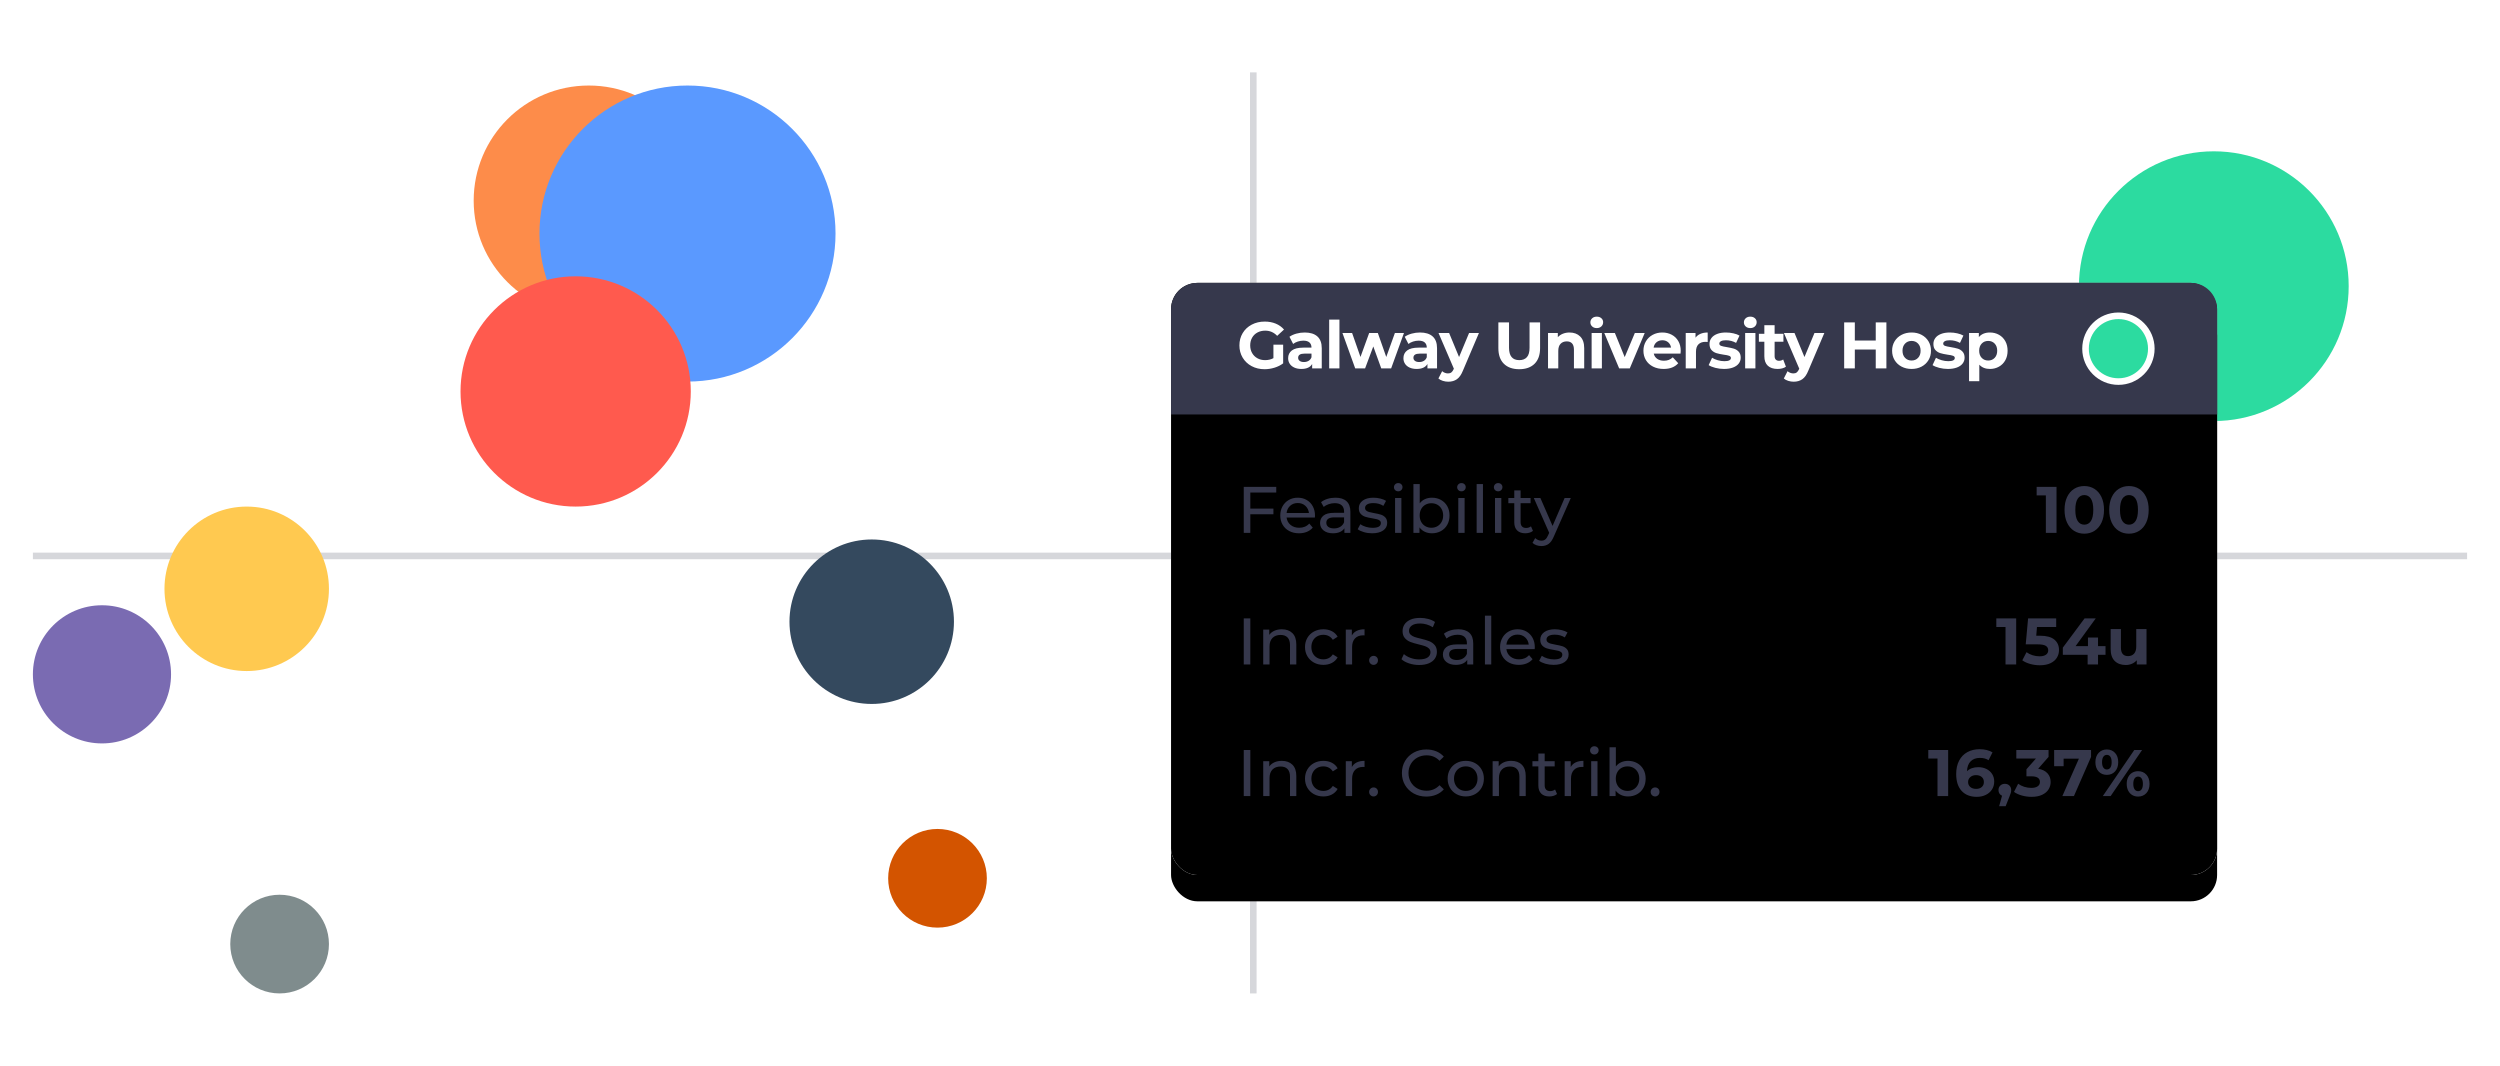 <?xml version="1.0" encoding="UTF-8"?>
<svg width="380px" height="162px" viewBox="0 0 380 162" version="1.1" xmlns="http://www.w3.org/2000/svg" xmlns:xlink="http://www.w3.org/1999/xlink">
    <title>1</title>
    <defs>
        <rect id="path-1" x="0" y="0" width="159" height="90" rx="4"></rect>
        <filter x="-11.6%" y="-16.1%" width="123.3%" height="141.1%" filterUnits="objectBoundingBox" id="filter-2">
            <feOffset dx="0" dy="4" in="SourceAlpha" result="shadowOffsetOuter1"></feOffset>
            <feGaussianBlur stdDeviation="5.5" in="shadowOffsetOuter1" result="shadowBlurOuter1"></feGaussianBlur>
            <feColorMatrix values="0 0 0 0 0.212   0 0 0 0 0.22   0 0 0 0 0.298  0 0 0 0.2 0" type="matrix" in="shadowBlurOuter1"></feColorMatrix>
        </filter>
        <filter x="-7.2%" y="-8.3%" width="114.5%" height="125.6%" filterUnits="objectBoundingBox" id="filter-3">
            <feMorphology radius="1" operator="erode" in="SourceAlpha" result="shadowSpreadInner1"></feMorphology>
            <feOffset dx="0" dy="0" in="shadowSpreadInner1" result="shadowOffsetInner1"></feOffset>
            <feComposite in="shadowOffsetInner1" in2="SourceAlpha" operator="arithmetic" k2="-1" k3="1" result="shadowInnerInner1"></feComposite>
            <feColorMatrix values="0 0 0 0 0.212   0 0 0 0 0.22   0 0 0 0 0.298  0 0 0 0.5 0" type="matrix" in="shadowInnerInner1"></feColorMatrix>
        </filter>
    </defs>
    <g id="1" stroke="none" stroke-width="1" fill="none" fill-rule="evenodd">
        <line x1="5" y1="84.5" x2="375" y2="84.5" id="Path-13" stroke="#36384C" opacity="0.2"></line>
        <line x1="190.5" y1="151" x2="190.5" y2="11" id="Path-13" stroke="#36384C" opacity="0.2"></line>
        <circle id="Oval" fill="#34495E" cx="132.5" cy="94.5" r="12.5"></circle>
        <circle id="Oval" fill="#FFC950" cx="37.5" cy="89.5" r="12.5"></circle>
        <circle id="Oval" fill="#7F8C8D" cx="42.5" cy="143.5" r="7.5"></circle>
        <circle id="Oval" fill="#D35400" cx="142.5" cy="133.5" r="7.5"></circle>
        <circle id="Oval" fill="#7A6BB2" cx="15.5" cy="102.5" r="10.5"></circle>
        <circle id="Oval" fill="#FD8C4A" cx="89.5" cy="30.5" r="17.5"></circle>
        <circle id="Oval" fill="#5A99FF" cx="104.5" cy="35.5" r="22.5"></circle>
        <circle id="Oval" fill="#2CDBA0" cx="336.5" cy="43.5" r="20.5"></circle>
        <g id="Group-16" transform="translate(178, 43)">
            <g id="Rectangle">
                <use fill="black" fill-opacity="1" filter="url(#filter-2)" xlink:href="#path-1"></use>
                <use fill="#FFFFFF" fill-rule="evenodd" xlink:href="#path-1"></use>
                <use fill="black" fill-opacity="1" filter="url(#filter-3)" xlink:href="#path-1"></use>
            </g>
            <path d="M4,0 L155,0 C157.209,-4.05812251e-16 159,1.791 159,4 L159,20 L159,20 L0,20 L0,4 C-2.705415e-16,1.791 1.791,4.05812251e-16 4,0 Z" id="Rectangle" fill="#36384C"></path>
            <circle id="Oval" stroke="#FFFFFF" fill="#2CDBA0" cx="144" cy="10" r="5"></circle>
            <path d="M14.21,13.12 C14.717,13.12 15.22,13.043 15.72,12.89 C16.22,12.737 16.66,12.517 17.04,12.23 L17.04,12.23 L17.04,9.39 L15.56,9.39 L15.56,11.44 C15.187,11.64 14.767,11.74 14.3,11.74 C13.86,11.74 13.468,11.645 13.125,11.455 C12.782,11.265 12.513,11 12.32,10.66 C12.127,10.32 12.03,9.933 12.03,9.5 C12.03,9.06 12.127,8.67 12.32,8.33 C12.513,7.99 12.783,7.727 13.13,7.54 C13.477,7.353 13.873,7.26 14.32,7.26 C15.027,7.26 15.63,7.523 16.13,8.05 L16.13,8.05 L17.17,7.09 C16.83,6.697 16.41,6.397 15.91,6.19 C15.41,5.983 14.853,5.88 14.24,5.88 C13.507,5.88 12.847,6.035 12.26,6.345 C11.673,6.655 11.215,7.085 10.885,7.635 C10.555,8.185 10.39,8.807 10.39,9.5 C10.39,10.193 10.555,10.815 10.885,11.365 C11.215,11.915 11.67,12.345 12.25,12.655 C12.83,12.965 13.483,13.12 14.21,13.12 Z M19.807,13.08 C20.607,13.08 21.154,12.83 21.447,12.33 L21.447,12.33 L21.447,13 L22.907,13 L22.907,9.93 C22.907,9.13 22.684,8.532 22.237,8.135 C21.791,7.738 21.151,7.54 20.317,7.54 C19.884,7.54 19.462,7.597 19.052,7.71 C18.642,7.823 18.291,7.983 17.997,8.19 L17.997,8.19 L18.557,9.28 C18.751,9.127 18.986,9.005 19.262,8.915 C19.539,8.825 19.821,8.78 20.107,8.78 C20.521,8.78 20.831,8.872 21.037,9.055 C21.244,9.238 21.347,9.5 21.347,9.84 L21.347,9.84 L20.107,9.84 C19.321,9.84 18.739,9.983 18.362,10.27 C17.986,10.557 17.797,10.95 17.797,11.45 C17.797,11.763 17.877,12.043 18.037,12.29 C18.197,12.537 18.429,12.73 18.732,12.87 C19.036,13.01 19.394,13.08 19.807,13.08 Z M20.197,12.03 C19.924,12.03 19.709,11.972 19.552,11.855 C19.396,11.738 19.317,11.58 19.317,11.38 C19.317,10.96 19.637,10.75 20.277,10.75 L20.277,10.75 L21.347,10.75 L21.347,11.3 C21.261,11.54 21.114,11.722 20.907,11.845 C20.701,11.968 20.464,12.03 20.197,12.03 Z M25.595,13 L25.595,5.58 L24.035,5.58 L24.035,13 L25.595,13 Z M29.492,13 L30.742,9.66 L31.952,13 L33.452,13 L35.402,7.62 L34.022,7.62 L32.712,11.26 L31.432,7.62 L30.112,7.62 L28.792,11.26 L27.522,7.62 L26.052,7.62 L27.992,13 L29.492,13 Z M37.33,13.08 C38.13,13.08 38.676,12.83 38.97,12.33 L38.97,12.33 L38.97,13 L40.43,13 L40.43,9.93 C40.43,9.13 40.206,8.532 39.76,8.135 C39.313,7.738 38.673,7.54 37.84,7.54 C37.406,7.54 36.985,7.597 36.575,7.71 C36.165,7.823 35.813,7.983 35.52,8.19 L35.52,8.19 L36.08,9.28 C36.273,9.127 36.508,9.005 36.785,8.915 C37.061,8.825 37.343,8.78 37.63,8.78 C38.043,8.78 38.353,8.872 38.56,9.055 C38.766,9.238 38.87,9.5 38.87,9.84 L38.87,9.84 L37.63,9.84 C36.843,9.84 36.261,9.983 35.885,10.27 C35.508,10.557 35.32,10.95 35.32,11.45 C35.32,11.763 35.4,12.043 35.56,12.29 C35.72,12.537 35.951,12.73 36.255,12.87 C36.558,13.01 36.916,13.08 37.33,13.08 Z M37.72,12.03 C37.446,12.03 37.231,11.972 37.075,11.855 C36.918,11.738 36.84,11.58 36.84,11.38 C36.84,10.96 37.16,10.75 37.8,10.75 L37.8,10.75 L38.87,10.75 L38.87,11.3 C38.783,11.54 38.636,11.722 38.43,11.845 C38.223,11.968 37.986,12.03 37.72,12.03 Z M42.137,15.02 C42.65,15.02 43.089,14.893 43.452,14.64 C43.815,14.387 44.12,13.95 44.367,13.33 L44.367,13.33 L46.797,7.62 L45.297,7.62 L43.777,11.27 L42.267,7.62 L40.657,7.62 L42.987,13.04 L42.967,13.09 C42.86,13.33 42.74,13.502 42.607,13.605 C42.474,13.708 42.3,13.76 42.087,13.76 C41.934,13.76 41.779,13.73 41.622,13.67 C41.465,13.61 41.327,13.527 41.207,13.42 L41.207,13.42 L40.637,14.53 C40.81,14.683 41.034,14.803 41.307,14.89 C41.58,14.977 41.857,15.02 42.137,15.02 Z M52.922,13.12 C53.922,13.12 54.7,12.843 55.257,12.29 C55.813,11.737 56.092,10.947 56.092,9.92 L56.092,9.92 L56.092,6 L54.492,6 L54.492,9.86 C54.492,10.507 54.358,10.982 54.092,11.285 C53.825,11.588 53.438,11.74 52.932,11.74 C51.892,11.74 51.372,11.113 51.372,9.86 L51.372,9.86 L51.372,6 L49.752,6 L49.752,9.92 C49.752,10.947 50.03,11.737 50.587,12.29 C51.143,12.843 51.922,13.12 52.922,13.12 Z M58.859,13 L58.859,10.34 C58.859,9.86 58.976,9.498 59.209,9.255 C59.442,9.012 59.756,8.89 60.149,8.89 C60.502,8.89 60.772,8.995 60.959,9.205 C61.146,9.415 61.239,9.733 61.239,10.16 L61.239,10.16 L61.239,13 L62.799,13 L62.799,9.92 C62.799,9.133 62.594,8.54 62.184,8.14 C61.774,7.74 61.236,7.54 60.569,7.54 C60.202,7.54 59.866,7.602 59.559,7.725 C59.252,7.848 58.996,8.023 58.789,8.25 L58.789,8.25 L58.789,7.62 L57.299,7.62 L57.299,13 L58.859,13 Z M64.707,6.87 C64.993,6.87 65.227,6.785 65.407,6.615 C65.587,6.445 65.677,6.23 65.677,5.97 C65.677,5.73 65.587,5.53 65.407,5.37 C65.227,5.21 64.993,5.13 64.707,5.13 C64.42,5.13 64.187,5.213 64.007,5.38 C63.827,5.547 63.737,5.753 63.737,6 C63.737,6.247 63.827,6.453 64.007,6.62 C64.187,6.787 64.42,6.87 64.707,6.87 Z M65.487,13 L65.487,7.62 L63.927,7.62 L63.927,13 L65.487,13 Z M69.724,13 L71.994,7.62 L70.494,7.62 L68.954,11.28 L67.464,7.62 L65.854,7.62 L68.114,13 L69.724,13 Z M74.871,13.08 C75.845,13.08 76.585,12.79 77.091,12.21 L77.091,12.21 L76.261,11.31 C76.075,11.49 75.873,11.622 75.656,11.705 C75.44,11.788 75.191,11.83 74.911,11.83 C74.505,11.83 74.165,11.733 73.891,11.54 C73.618,11.347 73.445,11.083 73.371,10.75 L73.371,10.75 L77.441,10.75 C77.461,10.49 77.471,10.35 77.471,10.33 C77.471,9.77 77.35,9.278 77.106,8.855 C76.863,8.432 76.528,8.107 76.101,7.88 C75.675,7.653 75.198,7.54 74.671,7.54 C74.131,7.54 73.643,7.658 73.206,7.895 C72.77,8.132 72.426,8.462 72.176,8.885 C71.926,9.308 71.801,9.783 71.801,10.31 C71.801,10.843 71.928,11.32 72.181,11.74 C72.435,12.16 72.795,12.488 73.261,12.725 C73.728,12.962 74.265,13.08 74.871,13.08 Z M76.001,9.84 L73.351,9.84 C73.405,9.493 73.551,9.22 73.791,9.02 C74.031,8.82 74.328,8.72 74.681,8.72 C75.028,8.72 75.321,8.822 75.561,9.025 C75.801,9.228 75.948,9.5 76.001,9.84 L76.001,9.84 Z M79.789,13 L79.789,10.46 C79.789,9.96 79.915,9.585 80.169,9.335 C80.422,9.085 80.772,8.96 81.219,8.96 C81.279,8.96 81.395,8.967 81.569,8.98 L81.569,8.98 L81.569,7.54 C81.155,7.54 80.79,7.607 80.474,7.74 C80.157,7.873 79.905,8.07 79.719,8.33 L79.719,8.33 L79.719,7.62 L78.229,7.62 L78.229,13 L79.789,13 Z M84.046,13.08 C84.573,13.08 85.028,13.008 85.411,12.865 C85.794,12.722 86.086,12.52 86.286,12.26 C86.486,12 86.586,11.703 86.586,11.37 C86.586,10.977 86.483,10.67 86.276,10.45 C86.069,10.23 85.826,10.078 85.546,9.995 C85.266,9.912 84.906,9.833 84.466,9.76 C84.073,9.7 83.786,9.637 83.606,9.57 C83.426,9.503 83.336,9.387 83.336,9.22 C83.336,9.073 83.419,8.953 83.586,8.86 C83.753,8.767 84.003,8.72 84.336,8.72 C84.896,8.72 85.413,8.853 85.886,9.12 L85.886,9.12 L86.406,8.01 C86.159,7.863 85.848,7.748 85.471,7.665 C85.094,7.582 84.716,7.54 84.336,7.54 C83.823,7.54 83.378,7.613 83.001,7.76 C82.624,7.907 82.338,8.112 82.141,8.375 C81.944,8.638 81.846,8.94 81.846,9.28 C81.846,9.687 81.951,10 82.161,10.22 C82.371,10.44 82.619,10.593 82.906,10.68 C83.193,10.767 83.556,10.843 83.996,10.91 C84.369,10.957 84.646,11.013 84.826,11.08 C85.006,11.147 85.096,11.257 85.096,11.41 C85.096,11.737 84.766,11.9 84.106,11.9 C83.779,11.9 83.446,11.852 83.106,11.755 C82.766,11.658 82.476,11.533 82.236,11.38 L82.236,11.38 L81.716,12.5 C81.969,12.667 82.309,12.805 82.736,12.915 C83.163,13.025 83.599,13.08 84.046,13.08 Z M88.043,6.87 C88.33,6.87 88.563,6.785 88.743,6.615 C88.923,6.445 89.013,6.23 89.013,5.97 C89.013,5.73 88.923,5.53 88.743,5.37 C88.563,5.21 88.33,5.13 88.043,5.13 C87.757,5.13 87.523,5.213 87.343,5.38 C87.163,5.547 87.073,5.753 87.073,6 C87.073,6.247 87.163,6.453 87.343,6.62 C87.523,6.787 87.757,6.87 88.043,6.87 Z M88.823,13 L88.823,7.62 L87.263,7.62 L87.263,13 L88.823,13 Z M92.191,13.08 C92.438,13.08 92.673,13.052 92.896,12.995 C93.119,12.938 93.308,12.853 93.461,12.74 L93.461,12.74 L93.041,11.64 C92.868,11.773 92.658,11.84 92.411,11.84 C92.198,11.84 92.033,11.778 91.916,11.655 C91.799,11.532 91.741,11.357 91.741,11.13 L91.741,11.13 L91.741,8.94 L93.081,8.94 L93.081,7.74 L91.741,7.74 L91.741,6.43 L90.181,6.43 L90.181,7.74 L89.351,7.74 L89.351,8.94 L90.181,8.94 L90.181,11.15 C90.181,11.783 90.356,12.263 90.706,12.59 C91.056,12.917 91.551,13.08 92.191,13.08 Z M94.638,15.02 C95.152,15.02 95.59,14.893 95.953,14.64 C96.317,14.387 96.622,13.95 96.868,13.33 L96.868,13.33 L99.298,7.62 L97.798,7.62 L96.278,11.27 L94.768,7.62 L93.158,7.62 L95.488,13.04 L95.468,13.09 C95.362,13.33 95.242,13.502 95.108,13.605 C94.975,13.708 94.802,13.76 94.588,13.76 C94.435,13.76 94.28,13.73 94.123,13.67 C93.967,13.61 93.828,13.527 93.708,13.42 L93.708,13.42 L93.138,14.53 C93.312,14.683 93.535,14.803 93.808,14.89 C94.082,14.977 94.358,15.02 94.638,15.02 Z M103.933,13 L103.933,10.13 L107.113,10.13 L107.113,13 L108.733,13 L108.733,6 L107.113,6 L107.113,8.76 L103.933,8.76 L103.933,6 L102.313,6 L102.313,13 L103.933,13 Z M112.56,13.08 C113.127,13.08 113.634,12.962 114.08,12.725 C114.527,12.488 114.877,12.16 115.13,11.74 C115.384,11.32 115.51,10.843 115.51,10.31 C115.51,9.777 115.384,9.3 115.13,8.88 C114.877,8.46 114.527,8.132 114.08,7.895 C113.634,7.658 113.127,7.54 112.56,7.54 C111.994,7.54 111.485,7.658 111.035,7.895 C110.585,8.132 110.234,8.46 109.98,8.88 C109.727,9.3 109.6,9.777 109.6,10.31 C109.6,10.843 109.727,11.32 109.98,11.74 C110.234,12.16 110.585,12.488 111.035,12.725 C111.485,12.962 111.994,13.08 112.56,13.08 Z M112.56,11.8 C112.16,11.8 111.83,11.665 111.57,11.395 C111.31,11.125 111.18,10.763 111.18,10.31 C111.18,9.857 111.31,9.495 111.57,9.225 C111.83,8.955 112.16,8.82 112.56,8.82 C112.96,8.82 113.289,8.955 113.545,9.225 C113.802,9.495 113.93,9.857 113.93,10.31 C113.93,10.763 113.802,11.125 113.545,11.395 C113.289,11.665 112.96,11.8 112.56,11.8 Z M118.078,13.08 C118.604,13.08 119.059,13.008 119.443,12.865 C119.826,12.722 120.118,12.52 120.318,12.26 C120.518,12 120.618,11.703 120.618,11.37 C120.618,10.977 120.514,10.67 120.308,10.45 C120.101,10.23 119.858,10.078 119.578,9.995 C119.298,9.912 118.938,9.833 118.498,9.76 C118.104,9.7 117.818,9.637 117.638,9.57 C117.458,9.503 117.368,9.387 117.368,9.22 C117.368,9.073 117.451,8.953 117.618,8.86 C117.784,8.767 118.034,8.72 118.368,8.72 C118.928,8.72 119.444,8.853 119.918,9.12 L119.918,9.12 L120.438,8.01 C120.191,7.863 119.879,7.748 119.503,7.665 C119.126,7.582 118.748,7.54 118.368,7.54 C117.854,7.54 117.409,7.613 117.033,7.76 C116.656,7.907 116.369,8.112 116.173,8.375 C115.976,8.638 115.878,8.94 115.878,9.28 C115.878,9.687 115.983,10 116.193,10.22 C116.403,10.44 116.651,10.593 116.938,10.68 C117.224,10.767 117.588,10.843 118.028,10.91 C118.401,10.957 118.678,11.013 118.858,11.08 C119.038,11.147 119.128,11.257 119.128,11.41 C119.128,11.737 118.798,11.9 118.138,11.9 C117.811,11.9 117.478,11.852 117.138,11.755 C116.798,11.658 116.508,11.533 116.268,11.38 L116.268,11.38 L115.748,12.5 C116.001,12.667 116.341,12.805 116.768,12.915 C117.194,13.025 117.631,13.08 118.078,13.08 Z M122.855,14.94 L122.855,12.43 C123.249,12.863 123.789,13.08 124.475,13.08 C124.975,13.08 125.43,12.965 125.84,12.735 C126.25,12.505 126.572,12.182 126.805,11.765 C127.039,11.348 127.155,10.863 127.155,10.31 C127.155,9.757 127.039,9.272 126.805,8.855 C126.572,8.438 126.25,8.115 125.84,7.885 C125.43,7.655 124.975,7.54 124.475,7.54 C123.735,7.54 123.172,7.773 122.785,8.24 L122.785,8.24 L122.785,7.62 L121.295,7.62 L121.295,14.94 L122.855,14.94 Z M124.205,11.8 C123.805,11.8 123.477,11.665 123.22,11.395 C122.964,11.125 122.835,10.763 122.835,10.31 C122.835,9.857 122.964,9.495 123.22,9.225 C123.477,8.955 123.805,8.82 124.205,8.82 C124.605,8.82 124.934,8.955 125.19,9.225 C125.447,9.495 125.575,9.857 125.575,10.31 C125.575,10.763 125.447,11.125 125.19,11.395 C124.934,11.665 124.605,11.8 124.205,11.8 Z" id="GalwayUniversityHosp" fill="#FFFFFF" fill-rule="nonzero"></path>
            <path d="M12.05,38 L12.05,35.17 L15.56,35.17 L15.56,34.31 L12.05,34.31 L12.05,31.87 L15.99,31.87 L15.99,31 L11.05,31 L11.05,38 L12.05,38 Z M19.45,38.06 C19.89,38.06 20.288,37.987 20.645,37.84 C21.002,37.693 21.3,37.48 21.54,37.2 L21.54,37.2 L21.01,36.58 C20.623,37.007 20.113,37.22 19.48,37.22 C18.96,37.22 18.525,37.078 18.175,36.795 C17.825,36.512 17.62,36.137 17.56,35.67 L17.56,35.67 L21.86,35.67 C21.873,35.55 21.88,35.453 21.88,35.38 C21.88,34.847 21.768,34.373 21.545,33.96 C21.322,33.547 21.012,33.225 20.615,32.995 C20.218,32.765 19.767,32.65 19.26,32.65 C18.753,32.65 18.298,32.765 17.895,32.995 C17.492,33.225 17.175,33.547 16.945,33.96 C16.715,34.373 16.6,34.837 16.6,35.35 C16.6,35.87 16.718,36.337 16.955,36.75 C17.192,37.163 17.527,37.485 17.96,37.715 C18.393,37.945 18.89,38.06 19.45,38.06 Z M20.96,34.98 L17.56,34.98 C17.613,34.527 17.795,34.16 18.105,33.88 C18.415,33.6 18.8,33.46 19.26,33.46 C19.72,33.46 20.105,33.602 20.415,33.885 C20.725,34.168 20.907,34.533 20.96,34.98 L20.96,34.98 Z M24.61,38.06 C25.017,38.06 25.368,37.995 25.665,37.865 C25.962,37.735 26.19,37.547 26.35,37.3 L26.35,37.3 L26.35,38 L27.26,38 L27.26,34.8 C27.26,34.087 27.065,33.55 26.675,33.19 C26.285,32.83 25.723,32.65 24.99,32.65 C24.563,32.65 24.16,32.708 23.78,32.825 C23.4,32.942 23.073,33.11 22.8,33.33 L22.8,33.33 L23.2,34.05 C23.407,33.877 23.66,33.738 23.96,33.635 C24.26,33.532 24.567,33.48 24.88,33.48 C25.347,33.48 25.7,33.59 25.94,33.81 C26.18,34.03 26.3,34.347 26.3,34.76 L26.3,34.76 L26.3,34.95 L24.78,34.95 C24.04,34.95 23.5,35.092 23.16,35.375 C22.82,35.658 22.65,36.033 22.65,36.5 C22.65,36.967 22.828,37.343 23.185,37.63 C23.542,37.917 24.017,38.06 24.61,38.06 Z M24.77,37.32 C24.403,37.32 24.117,37.243 23.91,37.09 C23.703,36.937 23.6,36.727 23.6,36.46 C23.6,35.913 24.007,35.64 24.82,35.64 L24.82,35.64 L26.3,35.64 L26.3,36.38 C26.18,36.68 25.987,36.912 25.72,37.075 C25.453,37.238 25.137,37.32 24.77,37.32 Z M30.56,38.06 C31.267,38.06 31.825,37.918 32.235,37.635 C32.645,37.352 32.85,36.97 32.85,36.49 C32.85,36.13 32.757,35.85 32.57,35.65 C32.383,35.45 32.158,35.308 31.895,35.225 C31.632,35.142 31.287,35.063 30.86,34.99 C30.54,34.93 30.292,34.877 30.115,34.83 C29.938,34.783 29.79,34.71 29.67,34.61 C29.55,34.51 29.49,34.373 29.49,34.2 C29.49,33.98 29.597,33.803 29.81,33.67 C30.023,33.537 30.333,33.47 30.74,33.47 C31.327,33.47 31.837,33.61 32.27,33.89 L32.27,33.89 L32.68,33.13 C32.453,32.983 32.163,32.867 31.81,32.78 C31.457,32.693 31.103,32.65 30.75,32.65 C30.077,32.65 29.54,32.795 29.14,33.085 C28.74,33.375 28.54,33.76 28.54,34.24 C28.54,34.613 28.637,34.903 28.83,35.11 C29.023,35.317 29.255,35.463 29.525,35.55 C29.795,35.637 30.143,35.713 30.57,35.78 C30.883,35.833 31.125,35.882 31.295,35.925 C31.465,35.968 31.607,36.037 31.72,36.13 C31.833,36.223 31.89,36.35 31.89,36.51 C31.89,36.99 31.47,37.23 30.63,37.23 C30.29,37.23 29.953,37.18 29.62,37.08 C29.287,36.98 29.003,36.847 28.77,36.68 L28.77,36.68 L28.37,37.44 C28.597,37.62 28.91,37.768 29.31,37.885 C29.71,38.002 30.127,38.06 30.56,38.06 Z M34.53,31.68 C34.717,31.68 34.872,31.618 34.995,31.495 C35.118,31.372 35.18,31.22 35.18,31.04 C35.18,30.867 35.118,30.722 34.995,30.605 C34.872,30.488 34.717,30.43 34.53,30.43 C34.343,30.43 34.188,30.492 34.065,30.615 C33.942,30.738 33.88,30.887 33.88,31.06 C33.88,31.233 33.942,31.38 34.065,31.5 C34.188,31.62 34.343,31.68 34.53,31.68 Z M35.01,38 L35.01,32.7 L34.05,32.7 L34.05,38 L35.01,38 Z M39.65,38.06 C40.163,38.06 40.623,37.947 41.03,37.72 C41.437,37.493 41.755,37.175 41.985,36.765 C42.215,36.355 42.33,35.883 42.33,35.35 C42.33,34.817 42.215,34.347 41.985,33.94 C41.755,33.533 41.437,33.217 41.03,32.99 C40.623,32.763 40.163,32.65 39.65,32.65 C39.27,32.65 38.92,32.722 38.6,32.865 C38.28,33.008 38.013,33.22 37.8,33.5 L37.8,33.5 L37.8,30.58 L36.84,30.58 L36.84,38 L37.76,38 L37.76,37.16 C37.973,37.453 38.243,37.677 38.57,37.83 C38.897,37.983 39.257,38.06 39.65,38.06 Z M39.57,37.22 C39.237,37.22 38.933,37.142 38.66,36.985 C38.387,36.828 38.173,36.608 38.02,36.325 C37.867,36.042 37.79,35.717 37.79,35.35 C37.79,34.983 37.867,34.658 38.02,34.375 C38.173,34.092 38.387,33.873 38.66,33.72 C38.933,33.567 39.237,33.49 39.57,33.49 C39.91,33.49 40.215,33.567 40.485,33.72 C40.755,33.873 40.968,34.092 41.125,34.375 C41.282,34.658 41.36,34.983 41.36,35.35 C41.36,35.717 41.282,36.042 41.125,36.325 C40.968,36.608 40.755,36.828 40.485,36.985 C40.215,37.142 39.91,37.22 39.57,37.22 Z M44.14,31.68 C44.327,31.68 44.482,31.618 44.605,31.495 C44.728,31.372 44.79,31.22 44.79,31.04 C44.79,30.867 44.728,30.722 44.605,30.605 C44.482,30.488 44.327,30.43 44.14,30.43 C43.953,30.43 43.798,30.492 43.675,30.615 C43.552,30.738 43.49,30.887 43.49,31.06 C43.49,31.233 43.552,31.38 43.675,31.5 C43.798,31.62 43.953,31.68 44.14,31.68 Z M44.62,38 L44.62,32.7 L43.66,32.7 L43.66,38 L44.62,38 Z M47.41,38 L47.41,30.58 L46.45,30.58 L46.45,38 L47.41,38 Z M49.72,31.68 C49.907,31.68 50.062,31.618 50.185,31.495 C50.308,31.372 50.37,31.22 50.37,31.04 C50.37,30.867 50.308,30.722 50.185,30.605 C50.062,30.488 49.907,30.43 49.72,30.43 C49.533,30.43 49.378,30.492 49.255,30.615 C49.132,30.738 49.07,30.887 49.07,31.06 C49.07,31.233 49.132,31.38 49.255,31.5 C49.378,31.62 49.533,31.68 49.72,31.68 Z M50.2,38 L50.2,32.7 L49.24,32.7 L49.24,38 L50.2,38 Z M53.85,38.06 C54.07,38.06 54.283,38.028 54.49,37.965 C54.697,37.902 54.87,37.81 55.01,37.69 L55.01,37.69 L54.71,37 C54.503,37.167 54.253,37.25 53.96,37.25 C53.693,37.25 53.488,37.173 53.345,37.02 C53.202,36.867 53.13,36.647 53.13,36.36 L53.13,36.36 L53.13,33.49 L54.65,33.49 L54.65,32.7 L53.13,32.7 L53.13,31.54 L52.17,31.54 L52.17,32.7 L51.27,32.7 L51.27,33.49 L52.17,33.49 L52.17,36.4 C52.17,36.933 52.317,37.343 52.61,37.63 C52.903,37.917 53.317,38.06 53.85,38.06 Z M56.3,40 C56.727,40 57.092,39.89 57.395,39.67 C57.698,39.45 57.963,39.07 58.19,38.53 L58.19,38.53 L60.76,32.7 L59.82,32.7 L57.99,36.94 L56.14,32.7 L55.14,32.7 L57.48,37.99 L57.31,38.36 C57.183,38.66 57.042,38.872 56.885,38.995 C56.728,39.118 56.533,39.18 56.3,39.18 C55.94,39.18 55.623,39.05 55.35,38.79 L55.35,38.79 L54.94,39.51 C55.1,39.67 55.302,39.792 55.545,39.875 C55.788,39.958 56.04,40 56.3,40 Z" id="Feasibility" fill="#36384C" fill-rule="nonzero"></path>
            <path d="M12.05,58 L12.05,51 L11.05,51 L11.05,58 L12.05,58 Z M14.97,58 L14.97,55.27 C14.97,54.703 15.12,54.268 15.42,53.965 C15.72,53.662 16.13,53.51 16.65,53.51 C17.11,53.51 17.463,53.64 17.71,53.9 C17.957,54.16 18.08,54.547 18.08,55.06 L18.08,55.06 L18.08,58 L19.04,58 L19.04,54.95 C19.04,54.197 18.842,53.625 18.445,53.235 C18.048,52.845 17.513,52.65 16.84,52.65 C16.42,52.65 16.045,52.723 15.715,52.87 C15.385,53.017 15.123,53.227 14.93,53.5 L14.93,53.5 L14.93,52.7 L14.01,52.7 L14.01,58 L14.97,58 Z M23.16,58.06 C23.64,58.06 24.068,57.962 24.445,57.765 C24.822,57.568 25.113,57.287 25.32,56.92 L25.32,56.92 L24.59,56.46 C24.423,56.713 24.217,56.903 23.97,57.03 C23.723,57.157 23.45,57.22 23.15,57.22 C22.803,57.22 22.492,57.143 22.215,56.99 C21.938,56.837 21.722,56.618 21.565,56.335 C21.408,56.052 21.33,55.723 21.33,55.35 C21.33,54.983 21.408,54.658 21.565,54.375 C21.722,54.092 21.938,53.873 22.215,53.72 C22.492,53.567 22.803,53.49 23.15,53.49 C23.45,53.49 23.723,53.553 23.97,53.68 C24.217,53.807 24.423,53.997 24.59,54.25 L24.59,54.25 L25.32,53.78 C25.113,53.413 24.822,53.133 24.445,52.94 C24.068,52.747 23.64,52.65 23.16,52.65 C22.62,52.65 22.138,52.765 21.715,52.995 C21.292,53.225 20.96,53.545 20.72,53.955 C20.48,54.365 20.36,54.83 20.36,55.35 C20.36,55.87 20.48,56.335 20.72,56.745 C20.96,57.155 21.292,57.477 21.715,57.71 C22.138,57.943 22.62,58.06 23.16,58.06 Z M27.52,58 L27.52,55.36 C27.52,54.787 27.668,54.345 27.965,54.035 C28.262,53.725 28.67,53.57 29.19,53.57 C29.283,53.57 29.357,53.573 29.41,53.58 L29.41,53.58 L29.41,52.65 C28.943,52.65 28.547,52.73 28.22,52.89 C27.893,53.05 27.647,53.283 27.48,53.59 L27.48,53.59 L27.48,52.7 L26.56,52.7 L26.56,58 L27.52,58 Z M30.79,58.06 C30.97,58.06 31.125,57.995 31.255,57.865 C31.385,57.735 31.45,57.57 31.45,57.37 C31.45,57.17 31.387,57.007 31.26,56.88 C31.133,56.753 30.977,56.69 30.79,56.69 C30.603,56.69 30.443,56.755 30.31,56.885 C30.177,57.015 30.11,57.177 30.11,57.37 C30.11,57.57 30.177,57.735 30.31,57.865 C30.443,57.995 30.603,58.06 30.79,58.06 Z M37.7,58.08 C38.293,58.08 38.793,57.992 39.2,57.815 C39.607,57.638 39.91,57.398 40.11,57.095 C40.31,56.792 40.41,56.457 40.41,56.09 C40.41,55.65 40.295,55.3 40.065,55.04 C39.835,54.78 39.56,54.587 39.24,54.46 C38.92,54.333 38.497,54.207 37.97,54.08 C37.563,53.987 37.242,53.898 37.005,53.815 C36.768,53.732 36.57,53.615 36.41,53.465 C36.25,53.315 36.17,53.12 36.17,52.88 C36.17,52.553 36.312,52.287 36.595,52.08 C36.878,51.873 37.303,51.77 37.87,51.77 C38.19,51.77 38.517,51.818 38.85,51.915 C39.183,52.012 39.497,52.153 39.79,52.34 L39.79,52.34 L40.12,51.54 C39.833,51.34 39.49,51.187 39.09,51.08 C38.69,50.973 38.283,50.92 37.87,50.92 C37.277,50.92 36.78,51.01 36.38,51.19 C35.98,51.37 35.682,51.61 35.485,51.91 C35.288,52.21 35.19,52.547 35.19,52.92 C35.19,53.367 35.305,53.722 35.535,53.985 C35.765,54.248 36.042,54.443 36.365,54.57 C36.688,54.697 37.113,54.823 37.64,54.95 C38.06,55.05 38.385,55.14 38.615,55.22 C38.845,55.3 39.038,55.415 39.195,55.565 C39.352,55.715 39.43,55.91 39.43,56.15 C39.43,56.477 39.287,56.738 39,56.935 C38.713,57.132 38.28,57.23 37.7,57.23 C37.26,57.23 36.832,57.155 36.415,57.005 C35.998,56.855 35.657,56.66 35.39,56.42 L35.39,56.42 L35.02,57.2 C35.3,57.46 35.685,57.672 36.175,57.835 C36.665,57.998 37.173,58.08 37.7,58.08 Z M43.28,58.06 C43.687,58.06 44.038,57.995 44.335,57.865 C44.632,57.735 44.86,57.547 45.02,57.3 L45.02,57.3 L45.02,58 L45.93,58 L45.93,54.8 C45.93,54.087 45.735,53.55 45.345,53.19 C44.955,52.83 44.393,52.65 43.66,52.65 C43.233,52.65 42.83,52.708 42.45,52.825 C42.07,52.942 41.743,53.11 41.47,53.33 L41.47,53.33 L41.87,54.05 C42.077,53.877 42.33,53.738 42.63,53.635 C42.93,53.532 43.237,53.48 43.55,53.48 C44.017,53.48 44.37,53.59 44.61,53.81 C44.85,54.03 44.97,54.347 44.97,54.76 L44.97,54.76 L44.97,54.95 L43.45,54.95 C42.71,54.95 42.17,55.092 41.83,55.375 C41.49,55.658 41.32,56.033 41.32,56.5 C41.32,56.967 41.498,57.343 41.855,57.63 C42.212,57.917 42.687,58.06 43.28,58.06 Z M43.44,57.32 C43.073,57.32 42.787,57.243 42.58,57.09 C42.373,56.937 42.27,56.727 42.27,56.46 C42.27,55.913 42.677,55.64 43.49,55.64 L43.49,55.64 L44.97,55.64 L44.97,56.38 C44.85,56.68 44.657,56.912 44.39,57.075 C44.123,57.238 43.807,57.32 43.44,57.32 Z M48.67,58 L48.67,50.58 L47.71,50.58 L47.71,58 L48.67,58 Z M52.86,58.06 C53.3,58.06 53.698,57.987 54.055,57.84 C54.412,57.693 54.71,57.48 54.95,57.2 L54.95,57.2 L54.42,56.58 C54.033,57.007 53.523,57.22 52.89,57.22 C52.37,57.22 51.935,57.078 51.585,56.795 C51.235,56.512 51.03,56.137 50.97,55.67 L50.97,55.67 L55.27,55.67 C55.283,55.55 55.29,55.453 55.29,55.38 C55.29,54.847 55.178,54.373 54.955,53.96 C54.732,53.547 54.422,53.225 54.025,52.995 C53.628,52.765 53.177,52.65 52.67,52.65 C52.163,52.65 51.708,52.765 51.305,52.995 C50.902,53.225 50.585,53.547 50.355,53.96 C50.125,54.373 50.01,54.837 50.01,55.35 C50.01,55.87 50.128,56.337 50.365,56.75 C50.602,57.163 50.937,57.485 51.37,57.715 C51.803,57.945 52.3,58.06 52.86,58.06 Z M54.37,54.98 L50.97,54.98 C51.023,54.527 51.205,54.16 51.515,53.88 C51.825,53.6 52.21,53.46 52.67,53.46 C53.13,53.46 53.515,53.602 53.825,53.885 C54.135,54.168 54.317,54.533 54.37,54.98 L54.37,54.98 Z M58.14,58.06 C58.847,58.06 59.405,57.918 59.815,57.635 C60.225,57.352 60.43,56.97 60.43,56.49 C60.43,56.13 60.337,55.85 60.15,55.65 C59.963,55.45 59.738,55.308 59.475,55.225 C59.212,55.142 58.867,55.063 58.44,54.99 C58.12,54.93 57.872,54.877 57.695,54.83 C57.518,54.783 57.37,54.71 57.25,54.61 C57.13,54.51 57.07,54.373 57.07,54.2 C57.07,53.98 57.177,53.803 57.39,53.67 C57.603,53.537 57.913,53.47 58.32,53.47 C58.907,53.47 59.417,53.61 59.85,53.89 L59.85,53.89 L60.26,53.13 C60.033,52.983 59.743,52.867 59.39,52.78 C59.037,52.693 58.683,52.65 58.33,52.65 C57.657,52.65 57.12,52.795 56.72,53.085 C56.32,53.375 56.12,53.76 56.12,54.24 C56.12,54.613 56.217,54.903 56.41,55.11 C56.603,55.317 56.835,55.463 57.105,55.55 C57.375,55.637 57.723,55.713 58.15,55.78 C58.463,55.833 58.705,55.882 58.875,55.925 C59.045,55.968 59.187,56.037 59.3,56.13 C59.413,56.223 59.47,56.35 59.47,56.51 C59.47,56.99 59.05,57.23 58.21,57.23 C57.87,57.23 57.533,57.18 57.2,57.08 C56.867,56.98 56.583,56.847 56.35,56.68 L56.35,56.68 L55.95,57.44 C56.177,57.62 56.49,57.768 56.89,57.885 C57.29,58.002 57.707,58.06 58.14,58.06 Z" id="Incr.Sales" fill="#36384C" fill-rule="nonzero"></path>
            <path d="M12.05,78 L12.05,71 L11.05,71 L11.05,78 L12.05,78 Z M14.97,78 L14.97,75.27 C14.97,74.703 15.12,74.268 15.42,73.965 C15.72,73.662 16.13,73.51 16.65,73.51 C17.11,73.51 17.463,73.64 17.71,73.9 C17.957,74.16 18.08,74.547 18.08,75.06 L18.08,75.06 L18.08,78 L19.04,78 L19.04,74.95 C19.04,74.197 18.842,73.625 18.445,73.235 C18.048,72.845 17.513,72.65 16.84,72.65 C16.42,72.65 16.045,72.723 15.715,72.87 C15.385,73.017 15.123,73.227 14.93,73.5 L14.93,73.5 L14.93,72.7 L14.01,72.7 L14.01,78 L14.97,78 Z M23.16,78.06 C23.64,78.06 24.068,77.962 24.445,77.765 C24.822,77.568 25.113,77.287 25.32,76.92 L25.32,76.92 L24.59,76.46 C24.423,76.713 24.217,76.903 23.97,77.03 C23.723,77.157 23.45,77.22 23.15,77.22 C22.803,77.22 22.492,77.143 22.215,76.99 C21.938,76.837 21.722,76.618 21.565,76.335 C21.408,76.052 21.33,75.723 21.33,75.35 C21.33,74.983 21.408,74.658 21.565,74.375 C21.722,74.092 21.938,73.873 22.215,73.72 C22.492,73.567 22.803,73.49 23.15,73.49 C23.45,73.49 23.723,73.553 23.97,73.68 C24.217,73.807 24.423,73.997 24.59,74.25 L24.59,74.25 L25.32,73.78 C25.113,73.413 24.822,73.133 24.445,72.94 C24.068,72.747 23.64,72.65 23.16,72.65 C22.62,72.65 22.138,72.765 21.715,72.995 C21.292,73.225 20.96,73.545 20.72,73.955 C20.48,74.365 20.36,74.83 20.36,75.35 C20.36,75.87 20.48,76.335 20.72,76.745 C20.96,77.155 21.292,77.477 21.715,77.71 C22.138,77.943 22.62,78.06 23.16,78.06 Z M27.52,78 L27.52,75.36 C27.52,74.787 27.668,74.345 27.965,74.035 C28.262,73.725 28.67,73.57 29.19,73.57 C29.283,73.57 29.357,73.573 29.41,73.58 L29.41,73.58 L29.41,72.65 C28.943,72.65 28.547,72.73 28.22,72.89 C27.893,73.05 27.647,73.283 27.48,73.59 L27.48,73.59 L27.48,72.7 L26.56,72.7 L26.56,78 L27.52,78 Z M30.79,78.06 C30.97,78.06 31.125,77.995 31.255,77.865 C31.385,77.735 31.45,77.57 31.45,77.37 C31.45,77.17 31.387,77.007 31.26,76.88 C31.133,76.753 30.977,76.69 30.79,76.69 C30.603,76.69 30.443,76.755 30.31,76.885 C30.177,77.015 30.11,77.177 30.11,77.37 C30.11,77.57 30.177,77.735 30.31,77.865 C30.443,77.995 30.603,78.06 30.79,78.06 Z M38.79,78.08 C39.337,78.08 39.838,77.987 40.295,77.8 C40.752,77.613 41.14,77.34 41.46,76.98 L41.46,76.98 L40.81,76.35 C40.277,76.91 39.62,77.19 38.84,77.19 C38.32,77.19 37.85,77.073 37.43,76.84 C37.01,76.607 36.682,76.285 36.445,75.875 C36.208,75.465 36.09,75.007 36.09,74.5 C36.09,73.993 36.208,73.535 36.445,73.125 C36.682,72.715 37.01,72.393 37.43,72.16 C37.85,71.927 38.32,71.81 38.84,71.81 C39.627,71.81 40.283,72.087 40.81,72.64 L40.81,72.64 L41.46,72.01 C41.14,71.65 40.753,71.378 40.3,71.195 C39.847,71.012 39.347,70.92 38.8,70.92 C38.1,70.92 37.467,71.075 36.9,71.385 C36.333,71.695 35.89,72.122 35.57,72.665 C35.25,73.208 35.09,73.82 35.09,74.5 C35.09,75.18 35.25,75.792 35.57,76.335 C35.89,76.878 36.332,77.305 36.895,77.615 C37.458,77.925 38.09,78.08 38.79,78.08 Z M44.8,78.06 C45.327,78.06 45.798,77.943 46.215,77.71 C46.632,77.477 46.958,77.155 47.195,76.745 C47.432,76.335 47.55,75.87 47.55,75.35 C47.55,74.83 47.432,74.365 47.195,73.955 C46.958,73.545 46.632,73.225 46.215,72.995 C45.798,72.765 45.327,72.65 44.8,72.65 C44.273,72.65 43.8,72.765 43.38,72.995 C42.96,73.225 42.632,73.545 42.395,73.955 C42.158,74.365 42.04,74.83 42.04,75.35 C42.04,75.87 42.158,76.335 42.395,76.745 C42.632,77.155 42.96,77.477 43.38,77.71 C43.8,77.943 44.273,78.06 44.8,78.06 Z M44.8,77.22 C44.46,77.22 44.155,77.142 43.885,76.985 C43.615,76.828 43.402,76.608 43.245,76.325 C43.088,76.042 43.01,75.717 43.01,75.35 C43.01,74.983 43.088,74.658 43.245,74.375 C43.402,74.092 43.615,73.873 43.885,73.72 C44.155,73.567 44.46,73.49 44.8,73.49 C45.14,73.49 45.445,73.567 45.715,73.72 C45.985,73.873 46.197,74.092 46.35,74.375 C46.503,74.658 46.58,74.983 46.58,75.35 C46.58,75.717 46.503,76.042 46.35,76.325 C46.197,76.608 45.985,76.828 45.715,76.985 C45.445,77.142 45.14,77.22 44.8,77.22 Z M49.84,78 L49.84,75.27 C49.84,74.703 49.99,74.268 50.29,73.965 C50.59,73.662 51,73.51 51.52,73.51 C51.98,73.51 52.333,73.64 52.58,73.9 C52.827,74.16 52.95,74.547 52.95,75.06 L52.95,75.06 L52.95,78 L53.91,78 L53.91,74.95 C53.91,74.197 53.712,73.625 53.315,73.235 C52.918,72.845 52.383,72.65 51.71,72.65 C51.29,72.65 50.915,72.723 50.585,72.87 C50.255,73.017 49.993,73.227 49.8,73.5 L49.8,73.5 L49.8,72.7 L48.88,72.7 L48.88,78 L49.84,78 Z M57.51,78.06 C57.73,78.06 57.943,78.028 58.15,77.965 C58.357,77.902 58.53,77.81 58.67,77.69 L58.67,77.69 L58.37,77 C58.163,77.167 57.913,77.25 57.62,77.25 C57.353,77.25 57.148,77.173 57.005,77.02 C56.862,76.867 56.79,76.647 56.79,76.36 L56.79,76.36 L56.79,73.49 L58.31,73.49 L58.31,72.7 L56.79,72.7 L56.79,71.54 L55.83,71.54 L55.83,72.7 L54.93,72.7 L54.93,73.49 L55.83,73.49 L55.83,76.4 C55.83,76.933 55.977,77.343 56.27,77.63 C56.563,77.917 56.977,78.06 57.51,78.06 Z M60.79,78 L60.79,75.36 C60.79,74.787 60.938,74.345 61.235,74.035 C61.532,73.725 61.94,73.57 62.46,73.57 C62.553,73.57 62.627,73.573 62.68,73.58 L62.68,73.58 L62.68,72.65 C62.213,72.65 61.817,72.73 61.49,72.89 C61.163,73.05 60.917,73.283 60.75,73.59 L60.75,73.59 L60.75,72.7 L59.83,72.7 L59.83,78 L60.79,78 Z M64.34,71.68 C64.527,71.68 64.682,71.618 64.805,71.495 C64.928,71.372 64.99,71.22 64.99,71.04 C64.99,70.867 64.928,70.722 64.805,70.605 C64.682,70.488 64.527,70.43 64.34,70.43 C64.153,70.43 63.998,70.492 63.875,70.615 C63.752,70.738 63.69,70.887 63.69,71.06 C63.69,71.233 63.752,71.38 63.875,71.5 C63.998,71.62 64.153,71.68 64.34,71.68 Z M64.82,78 L64.82,72.7 L63.86,72.7 L63.86,78 L64.82,78 Z M69.46,78.06 C69.973,78.06 70.433,77.947 70.84,77.72 C71.247,77.493 71.565,77.175 71.795,76.765 C72.025,76.355 72.14,75.883 72.14,75.35 C72.14,74.817 72.025,74.347 71.795,73.94 C71.565,73.533 71.247,73.217 70.84,72.99 C70.433,72.763 69.973,72.65 69.46,72.65 C69.08,72.65 68.73,72.722 68.41,72.865 C68.09,73.008 67.823,73.22 67.61,73.5 L67.61,73.5 L67.61,70.58 L66.65,70.58 L66.65,78 L67.57,78 L67.57,77.16 C67.783,77.453 68.053,77.677 68.38,77.83 C68.707,77.983 69.067,78.06 69.46,78.06 Z M69.38,77.22 C69.047,77.22 68.743,77.142 68.47,76.985 C68.197,76.828 67.983,76.608 67.83,76.325 C67.677,76.042 67.6,75.717 67.6,75.35 C67.6,74.983 67.677,74.658 67.83,74.375 C67.983,74.092 68.197,73.873 68.47,73.72 C68.743,73.567 69.047,73.49 69.38,73.49 C69.72,73.49 70.025,73.567 70.295,73.72 C70.565,73.873 70.778,74.092 70.935,74.375 C71.092,74.658 71.17,74.983 71.17,75.35 C71.17,75.717 71.092,76.042 70.935,76.325 C70.778,76.608 70.565,76.828 70.295,76.985 C70.025,77.142 69.72,77.22 69.38,77.22 Z M73.58,78.06 C73.76,78.06 73.915,77.995 74.045,77.865 C74.175,77.735 74.24,77.57 74.24,77.37 C74.24,77.17 74.177,77.007 74.05,76.88 C73.923,76.753 73.767,76.69 73.58,76.69 C73.393,76.69 73.233,76.755 73.1,76.885 C72.967,77.015 72.9,77.177 72.9,77.37 C72.9,77.57 72.967,77.735 73.1,77.865 C73.233,77.995 73.393,78.06 73.58,78.06 Z" id="Incr.Contrib." fill="#36384C" fill-rule="nonzero"></path>
            <path d="M134.59,38 L134.59,31 L131.57,31 L131.57,32.3 L132.97,32.3 L132.97,38 L134.59,38 Z M138.81,38.12 C139.39,38.12 139.907,37.977 140.36,37.69 C140.813,37.403 141.168,36.988 141.425,36.445 C141.682,35.902 141.81,35.253 141.81,34.5 C141.81,33.747 141.682,33.098 141.425,32.555 C141.168,32.012 140.813,31.597 140.36,31.31 C139.907,31.023 139.39,30.88 138.81,30.88 C138.23,30.88 137.713,31.023 137.26,31.31 C136.807,31.597 136.452,32.012 136.195,32.555 C135.938,33.098 135.81,33.747 135.81,34.5 C135.81,35.253 135.938,35.902 136.195,36.445 C136.452,36.988 136.807,37.403 137.26,37.69 C137.713,37.977 138.23,38.12 138.81,38.12 Z M138.81,36.75 C138.39,36.75 138.058,36.567 137.815,36.2 C137.572,35.833 137.45,35.267 137.45,34.5 C137.45,33.733 137.572,33.167 137.815,32.8 C138.058,32.433 138.39,32.25 138.81,32.25 C139.237,32.25 139.572,32.433 139.815,32.8 C140.058,33.167 140.18,33.733 140.18,34.5 C140.18,35.267 140.058,35.833 139.815,36.2 C139.572,36.567 139.237,36.75 138.81,36.75 Z M145.6,38.12 C146.18,38.12 146.697,37.977 147.15,37.69 C147.603,37.403 147.958,36.988 148.215,36.445 C148.472,35.902 148.6,35.253 148.6,34.5 C148.6,33.747 148.472,33.098 148.215,32.555 C147.958,32.012 147.603,31.597 147.15,31.31 C146.697,31.023 146.18,30.88 145.6,30.88 C145.02,30.88 144.503,31.023 144.05,31.31 C143.597,31.597 143.242,32.012 142.985,32.555 C142.728,33.098 142.6,33.747 142.6,34.5 C142.6,35.253 142.728,35.902 142.985,36.445 C143.242,36.988 143.597,37.403 144.05,37.69 C144.503,37.977 145.02,38.12 145.6,38.12 Z M145.6,36.75 C145.18,36.75 144.848,36.567 144.605,36.2 C144.362,35.833 144.24,35.267 144.24,34.5 C144.24,33.733 144.362,33.167 144.605,32.8 C144.848,32.433 145.18,32.25 145.6,32.25 C146.027,32.25 146.362,32.433 146.605,32.8 C146.848,33.167 146.97,33.733 146.97,34.5 C146.97,35.267 146.848,35.833 146.605,36.2 C146.362,36.567 146.027,36.75 145.6,36.75 Z" id="100" fill="#36384C" fill-rule="nonzero"></path>
            <path d="M128.46,58 L128.46,51 L125.44,51 L125.44,52.3 L126.84,52.3 L126.84,58 L128.46,58 Z M132.06,58.12 C132.7,58.12 133.238,58.015 133.675,57.805 C134.112,57.595 134.437,57.315 134.65,56.965 C134.863,56.615 134.97,56.227 134.97,55.8 C134.97,55.14 134.735,54.613 134.265,54.22 C133.795,53.827 133.067,53.63 132.08,53.63 L132.08,53.63 L131.51,53.63 L131.62,52.3 L134.54,52.3 L134.54,51 L130.27,51 L129.91,54.94 L131.7,54.94 C132.3,54.94 132.722,55.017 132.965,55.17 C133.208,55.323 133.33,55.55 133.33,55.85 C133.33,56.137 133.213,56.36 132.98,56.52 C132.747,56.68 132.427,56.76 132.02,56.76 C131.653,56.76 131.297,56.705 130.95,56.595 C130.603,56.485 130.297,56.33 130.03,56.13 L130.03,56.13 L129.39,57.37 C129.723,57.61 130.128,57.795 130.605,57.925 C131.082,58.055 131.567,58.12 132.06,58.12 Z M140.9,58 L140.9,56.53 L142.04,56.53 L142.04,55.21 L140.9,55.21 L140.9,53.9 L139.37,53.9 L139.37,55.21 L137.49,55.21 L140.55,51 L138.85,51 L135.55,55.44 L135.55,56.53 L139.32,56.53 L139.32,58 L140.9,58 Z M145.12,58.08 C145.453,58.08 145.763,58.018 146.05,57.895 C146.337,57.772 146.583,57.593 146.79,57.36 L146.79,57.36 L146.79,58 L148.27,58 L148.27,52.62 L146.71,52.62 L146.71,55.28 C146.71,55.76 146.597,56.122 146.37,56.365 C146.143,56.608 145.843,56.73 145.47,56.73 C144.743,56.73 144.38,56.297 144.38,55.43 L144.38,55.43 L144.38,52.62 L142.82,52.62 L142.82,55.66 C142.82,56.46 143.027,57.063 143.44,57.47 C143.853,57.877 144.413,58.08 145.12,58.08 Z" id="154u" fill="#36384C" fill-rule="nonzero"></path>
            <path d="M118.12,78 L118.12,71 L115.1,71 L115.1,72.3 L116.5,72.3 L116.5,78 L118.12,78 Z M122.47,78.12 C122.963,78.12 123.412,78.025 123.815,77.835 C124.218,77.645 124.537,77.373 124.77,77.02 C125.003,76.667 125.12,76.257 125.12,75.79 C125.12,75.357 125.013,74.975 124.8,74.645 C124.587,74.315 124.297,74.06 123.93,73.88 C123.563,73.7 123.157,73.61 122.71,73.61 C121.97,73.61 121.393,73.817 120.98,74.23 C121.007,73.57 121.193,73.067 121.54,72.72 C121.887,72.373 122.357,72.2 122.95,72.2 C123.477,72.2 123.913,72.317 124.26,72.55 L124.26,72.55 L124.86,71.36 C124.62,71.207 124.328,71.088 123.985,71.005 C123.642,70.922 123.283,70.88 122.91,70.88 C122.203,70.88 121.582,71.027 121.045,71.32 C120.508,71.613 120.09,72.043 119.79,72.61 C119.49,73.177 119.34,73.857 119.34,74.65 C119.34,75.763 119.617,76.62 120.17,77.22 C120.723,77.82 121.49,78.12 122.47,78.12 Z M122.38,76.91 C122,76.91 121.7,76.813 121.48,76.62 C121.26,76.427 121.15,76.177 121.15,75.87 C121.15,75.563 121.263,75.312 121.49,75.115 C121.717,74.918 122.007,74.82 122.36,74.82 C122.72,74.82 123.008,74.915 123.225,75.105 C123.442,75.295 123.55,75.55 123.55,75.87 C123.55,76.19 123.442,76.443 123.225,76.63 C123.008,76.817 122.727,76.91 122.38,76.91 Z M126.86,79.54 L127.43,78.1 C127.543,77.833 127.617,77.633 127.65,77.5 C127.683,77.367 127.7,77.233 127.7,77.1 C127.7,76.813 127.61,76.582 127.43,76.405 C127.25,76.228 127.02,76.14 126.74,76.14 C126.46,76.14 126.228,76.228 126.045,76.405 C125.862,76.582 125.77,76.813 125.77,77.1 C125.77,77.3 125.818,77.475 125.915,77.625 C126.012,77.775 126.143,77.883 126.31,77.95 L126.31,77.95 L125.87,79.54 L126.86,79.54 Z M130.8,78.12 C131.433,78.12 131.968,78.017 132.405,77.81 C132.842,77.603 133.167,77.328 133.38,76.985 C133.593,76.642 133.7,76.267 133.7,75.86 C133.7,75.333 133.537,74.892 133.21,74.535 C132.883,74.178 132.413,73.95 131.8,73.85 L131.8,73.85 L133.38,72.05 L133.38,71 L128.48,71 L128.48,72.3 L131.46,72.3 L130.02,73.93 L130.02,75 L130.76,75 C131.633,75 132.07,75.287 132.07,75.86 C132.07,76.147 131.953,76.368 131.72,76.525 C131.487,76.682 131.167,76.76 130.76,76.76 C130.393,76.76 130.035,76.705 129.685,76.595 C129.335,76.485 129.027,76.33 128.76,76.13 L128.76,76.13 L128.13,77.37 C128.463,77.61 128.868,77.795 129.345,77.925 C129.822,78.055 130.307,78.12 130.8,78.12 Z M137.24,78 L139.84,72.05 L139.84,71 L134.23,71 L134.23,73.46 L135.67,73.46 L135.67,72.32 L137.99,72.32 L135.48,78 L137.24,78 Z M142.24,74.78 C142.753,74.78 143.17,74.605 143.49,74.255 C143.81,73.905 143.97,73.437 143.97,72.85 C143.97,72.263 143.81,71.795 143.49,71.445 C143.17,71.095 142.753,70.92 142.24,70.92 C141.727,70.92 141.308,71.095 140.985,71.445 C140.662,71.795 140.5,72.263 140.5,72.85 C140.5,73.437 140.662,73.905 140.985,74.255 C141.308,74.605 141.727,74.78 142.24,74.78 Z M142.82,78 L147.6,71 L146.41,71 L141.63,78 L142.82,78 Z M142.24,73.96 C142.02,73.96 141.843,73.865 141.71,73.675 C141.577,73.485 141.51,73.21 141.51,72.85 C141.51,72.49 141.577,72.215 141.71,72.025 C141.843,71.835 142.02,71.74 142.24,71.74 C142.467,71.74 142.645,71.833 142.775,72.02 C142.905,72.207 142.97,72.483 142.97,72.85 C142.97,73.217 142.905,73.493 142.775,73.68 C142.645,73.867 142.467,73.96 142.24,73.96 Z M146.99,78.08 C147.503,78.08 147.922,77.905 148.245,77.555 C148.568,77.205 148.73,76.737 148.73,76.15 C148.73,75.563 148.568,75.095 148.245,74.745 C147.922,74.395 147.503,74.22 146.99,74.22 C146.657,74.22 146.358,74.298 146.095,74.455 C145.832,74.612 145.627,74.837 145.48,75.13 C145.333,75.423 145.26,75.763 145.26,76.15 C145.26,76.537 145.333,76.877 145.48,77.17 C145.627,77.463 145.832,77.688 146.095,77.845 C146.358,78.002 146.657,78.08 146.99,78.08 Z M146.99,77.26 C146.77,77.26 146.593,77.167 146.46,76.98 C146.327,76.793 146.26,76.517 146.26,76.15 C146.26,75.783 146.327,75.507 146.46,75.32 C146.593,75.133 146.77,75.04 146.99,75.04 C147.217,75.04 147.395,75.135 147.525,75.325 C147.655,75.515 147.72,75.79 147.72,76.15 C147.72,76.51 147.655,76.785 147.525,76.975 C147.395,77.165 147.217,77.26 146.99,77.26 Z" id="16,37%" fill="#36384C" fill-rule="nonzero"></path>
        </g>
        <circle id="Oval" fill="#FF5A4E" cx="87.5" cy="59.5" r="17.5"></circle>
    </g>
</svg>